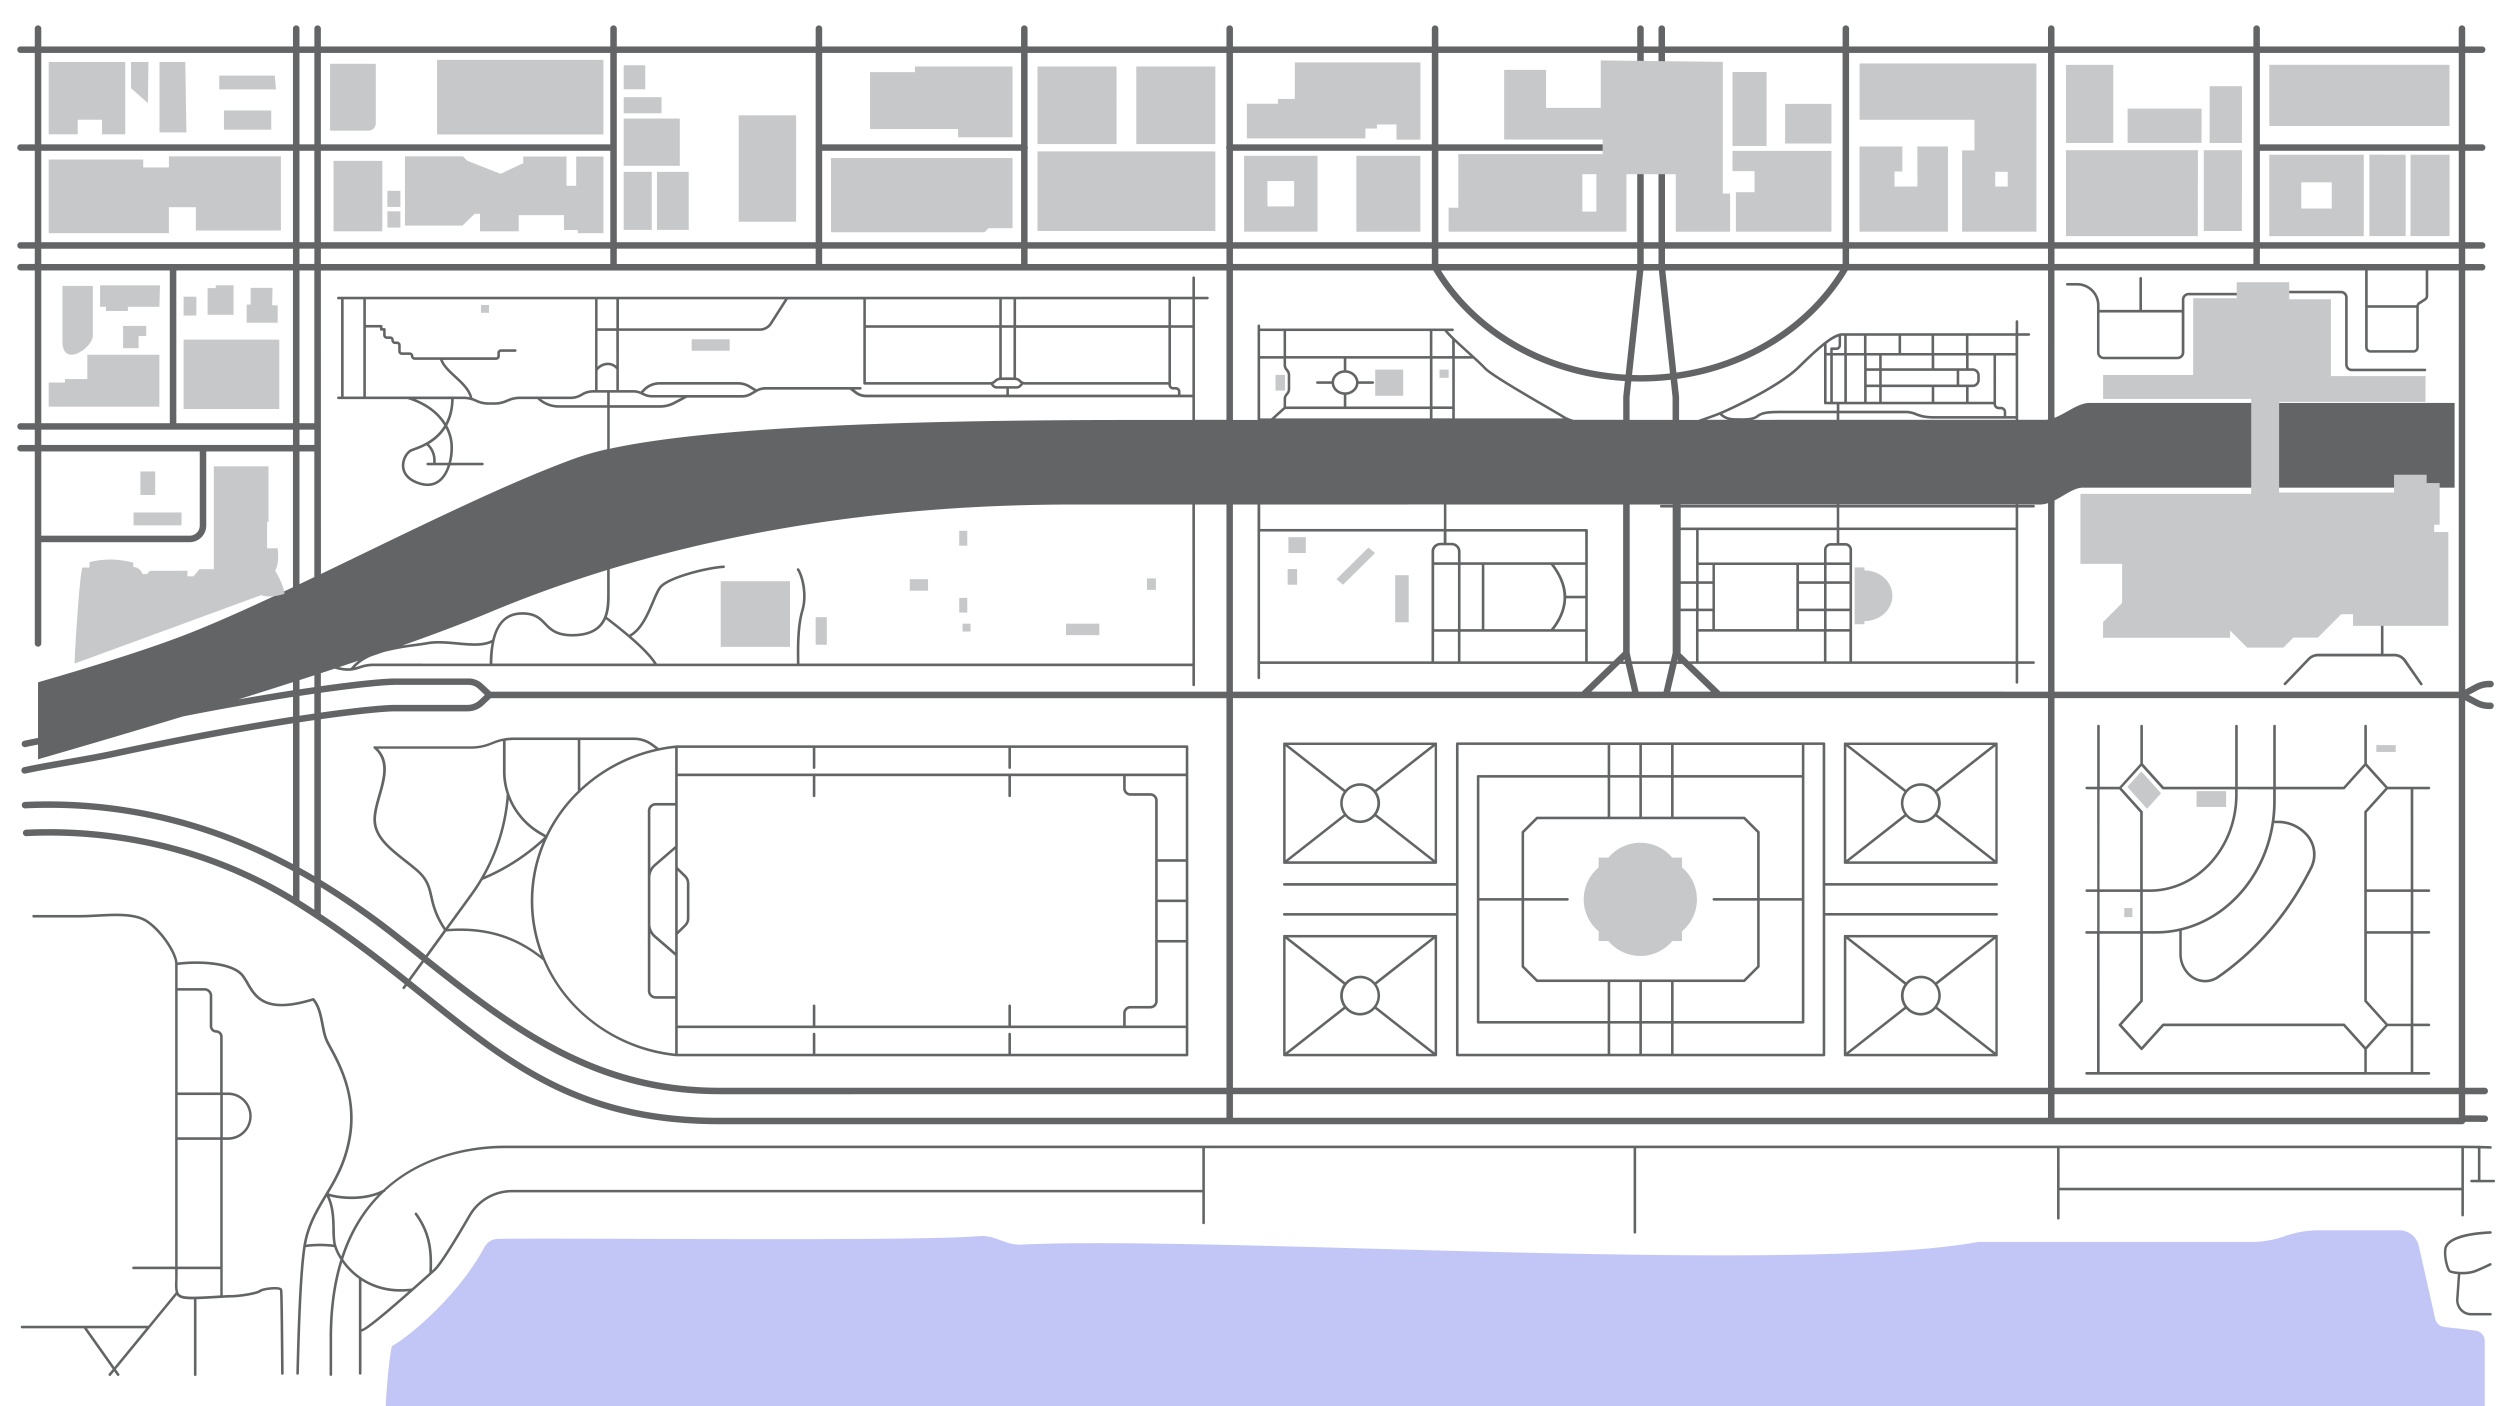 <svg id="Background_Details" data-name="Background Details" xmlns="http://www.w3.org/2000/svg" viewBox="0 0 1920 1080"><defs><style>.cls-1{fill:#c2c6f7;}.cls-2{fill:#636466;}.cls-3{fill:#c7c8ca;}</style></defs><g id="Water"><path class="cls-1" d="M296.23,1080c.68-18,3.68-44.72,4.88-46.21,14.44-8.27,51.25-39.3,71-76.1a11.82,11.82,0,0,1,10.19-6.22c49.63-1,318.06,2.18,369.31-2.12a29.42,29.42,0,0,1,12.24,1.55l9.29,3.27a29.42,29.42,0,0,0,11.12,1.66c151.11-7,595,23.31,735-2h209.79a76,76,0,0,0,25.65-4.46h0a76,76,0,0,1,25.66-4.46h62.39a15.24,15.24,0,0,1,14.86,11.88l12.63,56.06a8.11,8.11,0,0,0,7,6.28l23.84,2.73a8.12,8.12,0,0,1,7.2,8.06c0,3.38,0,31.08,0,50.1Z"/></g><g id="Pavement"><path class="cls-2" d="M1119.17,570.14a1,1,0,0,0-1,1V678.22H986.33a1,1,0,0,0,0,2h131.84v21H986.33a1,1,0,1,0,0,2h131.84V810.27a1,1,0,0,0,1,1H1400.8a1,1,0,0,0,1-1V703.19h131.62a1,1,0,0,0,0-2H1401.8v-21h131.62a1,1,0,0,0,0-2H1401.8V571.14a1,1,0,0,0-1-1ZM1259,597.27v29.91h-22.34V597.27Zm-22.34-2V572.14H1259v23.13Zm147.15,94.43h-32.34V639.11a1,1,0,0,0-.3-.71l-10.93-10.93a1,1,0,0,0-.71-.29h-54.18V597.27h98.46Zm-67.56,2h33.22v50.18l-10.35,10.35H1180.87l-10.35-10.35V691.7h33.28a1,1,0,0,0,0-2h-33.28V639.53l10.35-10.35H1339.1l10.35,10.35V689.7h-33.22a1,1,0,0,0,0,2Zm-32.9-64.52H1261V597.27h22.35Zm-48.69,0h-54.18a1,1,0,0,0-.71.29l-10.94,10.93a1.05,1.05,0,0,0-.29.71V689.7h-32.34V597.27h98.46Zm-98.46,64.52h32.34v50.6a1,1,0,0,0,.29.7l10.94,10.94a1,1,0,0,0,.71.29h54.18v29.9h-98.46Zm100.46,62.53H1259v29.9h-22.34Zm22.34,31.9v23.14h-22.34V786.13Zm2,0h22.35v23.14H1261Zm0-2v-29.9h22.35v29.9Zm24.35-29.9h54.18a1,1,0,0,0,.71-.29L1351.15,743a1,1,0,0,0,.3-.7V691.7h32.34v92.43h-98.46Zm98.46-159h-98.46V572.14h98.46Zm-100.46,0H1261V572.14h22.35Zm-163.16-23.13h114.47v23.13h-99.46a1,1,0,0,0-1,1V785.13a1,1,0,0,0,1,1h99.46v23.14H1120.17ZM1399.8,809.27H1285.33V786.13h99.46a1,1,0,0,0,1-1v-213h14ZM1416,662.83l.09.18s0,.08.06.11l0,0a1.16,1.16,0,0,0,.24.2s.06,0,.1.06a.91.91,0,0,0,.41.09h116.47a1,1,0,0,0,.41-.09l.09-.06a1.22,1.22,0,0,0,.25-.2l0,0a1.17,1.17,0,0,0,0-.11,1.62,1.62,0,0,0,.1-.18,1.77,1.77,0,0,0,0-.2s0-.08,0-.13V571.14s0-.08,0-.13a1.42,1.42,0,0,0,0-.2,1.62,1.62,0,0,0-.1-.18,1.17,1.17,0,0,0,0-.11l0,0a.7.7,0,0,0-.16-.13.83.83,0,0,0-.15-.11l-.17,0a.71.71,0,0,0-.2,0H1416.89a.78.78,0,0,0-.21,0l-.17,0-.15.11-.16.13,0,0s0,.07-.06.11l-.09.18a1.42,1.42,0,0,0,0,.2s0,.08,0,.13V662.5s0,.08,0,.13A1.77,1.77,0,0,0,1416,662.83Zm116.41-2.38-44.59-35a15.21,15.21,0,0,0,0-17.3l44.59-35Zm-57.24-56.92a13.29,13.29,0,1,1-13.35,13.29A13.33,13.33,0,0,1,1475.18,603.53Zm0,28.58a15.32,15.32,0,0,0,11.4-5.08l44,34.47H1419.84l44-34.47A15.32,15.32,0,0,0,1475.18,632.11Zm11.4-25.5a15.32,15.32,0,0,0-22.79,0l-44-34.47h110.69Zm-24,1.56a15.16,15.16,0,0,0,0,17.3l-44.59,35V573.19Zm71.82,110.41a1.62,1.62,0,0,0-.1-.18,1.17,1.17,0,0,0,0-.11l0,0a1.14,1.14,0,0,0-.16-.14s-.09-.07-.15-.1l-.17,0a.71.71,0,0,0-.2,0H1416.89a.78.78,0,0,0-.21,0l-.17,0-.15.11-.16.13,0,0s0,.07-.06.11l-.09.18a1.42,1.42,0,0,0,0,.2s0,.08,0,.13v91.36c0,.05,0,.08,0,.13a1.29,1.29,0,0,0,0,.19l.09.19s0,.08.06.11l0,0a1.16,1.16,0,0,0,.24.2l.1.06a.91.91,0,0,0,.41.09h116.47a1,1,0,0,0,.41-.09l.09-.06a1.22,1.22,0,0,0,.25-.2l0,0s0-.08,0-.11a1.14,1.14,0,0,0,.1-.19,1.29,1.29,0,0,0,0-.19s0-.08,0-.13V718.91s0-.09,0-.13A1.42,1.42,0,0,0,1534.36,718.58ZM1418,721l44.59,35a15.16,15.16,0,0,0,0,17.3l-44.59,35Zm57.23,56.92a13.29,13.29,0,1,1,13.35-13.29A13.33,13.33,0,0,1,1475.18,777.88Zm0-28.58a15.32,15.32,0,0,0-11.39,5.08l-44-34.47h110.69l-44,34.47A15.32,15.32,0,0,0,1475.18,749.3Zm-11.39,25.5a15.32,15.32,0,0,0,22.79,0l44,34.47H1419.84Zm24-1.56a15.21,15.21,0,0,0,0-17.3l44.59-35v87.26ZM985.4,662.83a.76.76,0,0,0,.09.18.39.39,0,0,0,.06.11l0,0a1.16,1.16,0,0,0,.24.2l.09.06a1,1,0,0,0,.41.09h116.48a1,1,0,0,0,.41-.09l.09-.06a1.16,1.16,0,0,0,.24-.2l0,0a.39.39,0,0,0,.06-.11,1.51,1.51,0,0,0,.09-.18,1.77,1.77,0,0,0,0-.2.61.61,0,0,0,0-.13V571.14a.61.61,0,0,0,0-.13,1.42,1.42,0,0,0,0-.2,1.51,1.51,0,0,0-.09-.18.39.39,0,0,0-.06-.11l0,0-.16-.13-.15-.11-.17,0a.78.78,0,0,0-.21,0H986.28a.71.71,0,0,0-.21,0l-.17,0a.83.83,0,0,0-.15.11l-.16.13,0,0a.39.39,0,0,0-.06.11.76.76,0,0,0-.09.18.71.71,0,0,0,0,.2.61.61,0,0,0,0,.13V662.5a.61.61,0,0,0,0,.13A.79.79,0,0,0,985.4,662.83Zm116.41-2.38-44.59-35a15.21,15.21,0,0,0,0-17.3l44.59-35Zm-57.24-56.92a13.29,13.29,0,1,1-13.35,13.29A13.33,13.33,0,0,1,1044.57,603.53Zm0,28.58A15.32,15.32,0,0,0,1056,627l44,34.47H989.23L1033.17,627A15.34,15.34,0,0,0,1044.57,632.11Zm11.39-25.5a15.32,15.32,0,0,0-22.79,0l-43.94-34.47h110.68Zm-24,1.56a15.21,15.21,0,0,0,0,17.3l-44.59,35V573.19Zm71.82,110.41a1.51,1.51,0,0,0-.09-.18.39.39,0,0,0-.06-.11l0,0-.16-.13-.15-.11-.18,0a.65.65,0,0,0-.2,0H986.28a.71.71,0,0,0-.21,0l-.17,0a.83.83,0,0,0-.15.11l-.16.13,0,0a.39.39,0,0,0-.06.11.76.76,0,0,0-.09.18.71.71,0,0,0,0,.2.5.5,0,0,0,0,.13v91.36a.61.61,0,0,0,0,.13.65.65,0,0,0,0,.19.66.66,0,0,0,.09.19.6.6,0,0,0,.06.11l0,0a1.16,1.16,0,0,0,.24.2l.09.06a1,1,0,0,0,.41.09h116.48a1,1,0,0,0,.41-.09l.09-.06a1.16,1.16,0,0,0,.24-.2l0,0a.6.6,0,0,0,.06-.11,1.11,1.11,0,0,0,.09-.19,1.29,1.29,0,0,0,0-.19.61.61,0,0,0,0-.13V718.91a.5.5,0,0,0,0-.13A1.42,1.42,0,0,0,1103.74,718.58ZM987.33,721l44.59,35a15.21,15.21,0,0,0,0,17.3l-44.59,35Zm57.24,56.92a13.29,13.29,0,1,1,13.35-13.29A13.33,13.33,0,0,1,1044.57,777.88Zm0-28.58a15.34,15.34,0,0,0-11.4,5.08l-43.94-34.47h110.68l-44,34.47A15.32,15.32,0,0,0,1044.57,749.3Zm-11.4,25.5a15.32,15.32,0,0,0,22.79,0l44,34.47H989.23Zm24-1.56a15.21,15.21,0,0,0,0-17.3l44.59-35v87.26Zm545.32-58.18a1,1,0,0,0,0,2h8V823.32h-8a1,1,0,0,0,0,2h262.94a1,1,0,0,0,0-2h-12V788.14h12a1,1,0,0,0,0-2h-12V717.06h12a1,1,0,0,0,0-2h-12V685h12a1,1,0,0,0,0-2h-12V606.2h12a1,1,0,0,0,0-2h-31.66l-16-17.78v-28.8a1,1,0,0,0-2,0v28.8l-16,17.78h-51.94V557.62a1,1,0,1,0-2,0V604.2H1718.6V557.62a1,1,0,1,0-2,0V604.2h-54.83l-16-17.78v-28.8a1,1,0,0,0-2,0v28.8l-16,17.78h-15.14V557.62a1,1,0,1,0-2,0V604.2h-8a1,1,0,0,0,0,2h8V683h-8a1,1,0,0,0,0,2h8v30.09Zm10,2h31.18v51.3l-16.34,18.11a1,1,0,0,0,0,1.34L1644,806.2a1,1,0,0,0,1.48,0l16.29-18.06h138l16,17.77v17.41H1612.56Zm238.93,106.26h-33.71V805.91l16-17.77h17.67Zm0-37.18h-17.67l-16-17.78v-51.3h33.71Zm0-71.08h-33.71V685h33.71Zm0-32.09h-33.71V624l16-17.78h17.67Zm-51.3-76.77a1,1,0,0,0,.74-.33l15.85-17.57L1832,605.2l-16,17.73a1,1,0,0,0-.26.67V768.74a1,1,0,0,0,.26.67l16,17.73L1816.78,804l-15.85-17.57a1,1,0,0,0-.74-.33H1661.33a1,1,0,0,0-.74.33L1644.74,804l-15.25-16.9,16-17.73a1,1,0,0,0,.26-.67V717.06h10.14a83.8,83.8,0,0,0,17.79-1.92v17.4a22.87,22.87,0,0,0,7.13,16.83,18.78,18.78,0,0,0,12.77,5.14,18.55,18.55,0,0,0,10.59-3.38c28.41-19.68,52.3-47.07,69.1-79.19l2.47-4.73a23.72,23.72,0,0,0-3.13-26.46,30.66,30.66,0,0,0-22.9-10.5h-2.89a112.36,112.36,0,0,0,1-15v-9Zm-53.67,26h3.18a28.69,28.69,0,0,1,21.42,9.84,21.7,21.7,0,0,1,2.84,24.19l-2.47,4.74c-16.65,31.83-40.33,59-68.47,78.47a16.44,16.44,0,0,1-20.87-1.59,20.89,20.89,0,0,1-6.48-15.36V714.67C1712,705.82,1740.29,673.14,1746.52,632.25Zm-.71-26v9c0,55-40.34,99.81-89.93,99.81h-10.14V685h5.31c37.24,0,67.55-33.54,67.55-74.77v-4Zm-101.07-17.9,15.85,17.57a1,1,0,0,0,.74.33h55.27v4c0,40.13-29.41,72.77-65.55,72.77h-5.31V623.6a1,1,0,0,0-.26-.67l-16-17.73Zm-32.18,17.9h15.14l16,17.78v59h-31.18Zm0,78.77h31.18v30.09h-31.18Zm250.82-400.86a1,1,0,0,1-1,1h-56.09a5.18,5.18,0,0,1-5.18-5.18v-51.5a3.19,3.19,0,0,0-3.18-3.18h-39.81a1,1,0,0,1,0-2h39.81a5.18,5.18,0,0,1,5.18,5.18v51.5a3.18,3.18,0,0,0,3.18,3.18h56.09A1,1,0,0,1,1863.38,284.11Zm-145.62-59.26H1680.9a5.29,5.29,0,0,0-5.28,5.28V238h-30.57V213.74a1,1,0,0,0-2,0V238h-30.57v-3.49a17.2,17.2,0,0,0-17.18-17.18h-7.62a1,1,0,0,0,0,2h7.62a15.2,15.2,0,0,1,15.18,15.18v36.12a5.29,5.29,0,0,0,5.28,5.28h56.58a5.29,5.29,0,0,0,5.28-5.28V230.13a3.29,3.29,0,0,1,3.28-3.28h36.86a1,1,0,0,0,0-2Zm-45.42,49.07h-56.58a3.28,3.28,0,0,1-3.28-3.28V240h63.14v30.63A3.28,3.28,0,0,1,1672.34,273.92Zm188.08,250.84a1,1,0,0,1-.25,1.4,1,1,0,0,1-1.39-.25l-12.63-18a8.92,8.92,0,0,0-7.31-3.81h-58.52a9,9,0,0,0-6.45,2.75L1755.5,526a1,1,0,0,1-1.44-1.38l18.36-19.21a11,11,0,0,1,7.9-3.37h48.21V480.65a1,1,0,1,1,2,0v21.42h8.31a10.93,10.93,0,0,1,9,4.66Zm54.8,381.29H1905V882c2.61.06,5.17.13,7.64.23a1,1,0,0,0,.08-2c-2.65-.1-5.41-.18-8.23-.24a.89.89,0,0,0-.49-.15.87.87,0,0,0-.45.13q-6-.13-12.26-.13H387c-13.39,0-47.82,2.19-78.23,22.47a114.71,114.71,0,0,0-14.31,11.27c-15.08,8-35.79,5.2-42,2.9,7-11.82,14-24.4,17.19-43.14,5.37-31.83-8.28-56.93-14.84-69-1.16-2.13-2.17-4-2.79-5.35-1.64-3.6-2.47-7.92-3.34-12.5-1.36-7-2.76-14.33-7.31-19.65a1,1,0,0,0-1.05-.3c-36,11.1-43.07-1.12-49.35-11.91a57.52,57.52,0,0,0-3.65-5.76c-8.61-11.51-37.76-11.49-50.93-9.67-.92-8.29-11.23-24.42-22.77-32.31-9.19-6.3-24.46-5.49-39.23-4.7-4.73.25-9.2.48-13.4.48H25.82a1,1,0,0,0,0,2H61c4.25,0,8.75-.23,13.51-.49,14.43-.76,29.36-1.55,38,4.36,11.31,7.74,22,24.48,22,31.81V972.77h-32a1,1,0,0,0,0,2h32v4.9c0,1.58,0,3-.07,4.37-.08,3.41-.14,6.27.53,8.49l-21,25.63H16.94a1,1,0,1,0,0,2H64.36l22.19,31.35-3,3.61a1,1,0,0,0,.14,1.4,1,1,0,0,0,.63.23,1,1,0,0,0,.78-.37l2.61-3.18,2.21,3.13a1,1,0,0,0,.82.42,1,1,0,0,0,.58-.18,1,1,0,0,0,.24-1.4l-2.54-3.58,46.76-57c1,1.45,2.72,2.45,5.49,2.9a49.14,49.14,0,0,0,7.64.4v57.91a1,1,0,0,0,2,0V997.81c5-.1,10.74-.46,15.8-.78l3.07-.19a.83.83,0,0,0,.32.07,1.05,1.05,0,0,0,.43-.11c2.7-.16,5-.28,6.48-.28,6.54,0,20.52-2.09,23.31-4.24,2.17-1.67,13.53-2.65,14.62-1.35.38,2,.72,41.48.89,60.45l0,3.46a1,1,0,0,0,1,1h0a1,1,0,0,0,1-1l0-3.46c-.32-36.5-.59-59.41-1-60.89a2.37,2.37,0,0,0-1.72-1.59c-3.43-1.2-13.63,0-16.06,1.81-2,1.58-15,3.83-22.09,3.83-1.42,0-3.48.1-5.91.24V875.42h4.65a18.21,18.21,0,0,0,0-36.4h-4.65V796.3a5.1,5.1,0,0,0-5-5.14,3.1,3.1,0,0,1-3-3.15v-23.1a6,6,0,0,0-5.94-6.08h-20.7V741.22c13.9-2,41.56-1.42,49.26,8.85a57.73,57.73,0,0,1,3.52,5.58c6.29,10.8,14.1,24.23,51,13,3.88,4.89,5.18,11.67,6.44,18.23.9,4.7,1.75,9.13,3.49,12.94.65,1.44,1.62,3.23,2.85,5.49,6.95,12.77,19.89,36.54,14.63,67.7-3.32,19.68-11,32.52-18.42,44.94-6.55,11-12.74,21.32-15.68,35.62-.2.95-.38,2-.56,3.13a.8.8,0,0,0,0,.15c-3.49,21.6-4.76,73-5.33,95.65l-.05,2.3a1,1,0,0,0,1,1h0a1,1,0,0,0,1-1l.05-2.3c.56-22.35,1.81-72.85,5.19-94.67a85.81,85.81,0,0,1,21.85,0,41.65,41.65,0,0,0,4.74,9.49q-8.28,26.4-8.3,60.17v28.21a1,1,0,0,0,2,0v-28.21c0-22.7,2.85-41.86,7.73-58.07a55.08,55.08,0,0,0,12.8,12.7v72.66a1,1,0,0,0,2,0v-32.11l.08,0h.14c4.65-.69,29.07-22.09,52.34-42.94l4.17-3.72c4.86-4.31,17.43-25.16,27.13-41.89a36.56,36.56,0,0,1,31.42-18.36H923.36v23.45a1,1,0,0,0,2,0V881.84h329.22v64.58a1,1,0,1,0,2,0V881.84h323.21v53.82a1,1,0,0,0,2,0v-21.5H1890.3v19.1a1,1,0,0,0,2,0V881.84c3.66,0,7.24,0,10.71.11v24.1h-4.85a1,1,0,0,0,0,2h17.06a1,1,0,0,0,0-2ZM66.82,1020.16h45.42L87.87,1049.9ZM136.42,841h32.72v32.4H136.42Zm30.21,154c-5.38.33-11.54.71-16.67.79h0a52.65,52.65,0,0,1-8.3-.36c-2.72-.45-4.09-1.35-4.75-3.19h0c-.63-1.74-.63-4.32-.54-8.18,0-1.36.07-2.83.07-4.42v-4.9h32.72v20.11Zm2.51-22.27H136.42V875.42h32.72ZM175.79,841a16.21,16.21,0,0,1,0,32.4h-4.65V841Zm-18.67-80.19a4,4,0,0,1,3.94,4.08V788a5.1,5.1,0,0,0,5,5.15,3.1,3.1,0,0,1,3,3.14V839H136.42V760.83Zm78,195c.11-.64.23-1.26.35-1.83,2.87-14,9-24.18,15.42-35,3.92,8,4.12,17,4.29,25.07a66.51,66.51,0,0,0,.89,11.7A87.83,87.83,0,0,0,235.15,955.81Zm23.24.9c-1-3.32-1.07-7.66-1.18-12.68-.17-8-.37-17-4.17-25.24,7,2.08,23.24,4,37.23-1.16q-18.75,19.25-28.09,47.27A36.22,36.22,0,0,1,258.39,956.71Zm19.24,64V983.51A55.22,55.22,0,0,0,308,992c1.84,0,3.75-.09,5.71-.25C299.2,1004.56,281.06,1020.08,277.63,1020.73ZM923.36,913.82H392.91a38.56,38.56,0,0,0-33.15,19.36c-13.6,23.47-23.09,38.17-26.73,41.39l-1.27,1.14c.79-19.28-2.32-31-11.51-44.05a1,1,0,0,0-1.39-.24,1,1,0,0,0-.24,1.4c9.21,13,12.11,24.79,11.05,44.75l-.81.73c-2.95,2.65-7.45,6.68-12.59,11.22-28.24,3.37-44.82-10.82-52.7-22.45,7.22-22.6,18.46-39.26,31.41-51.52l.56-.28a1,1,0,0,0,.49-.71c31.67-29.2,73-32.72,91-32.72H923.36Zm658.43-1.66V881.84H1890.3v30.32Zm331.9,97.14a1,1,0,0,1-1,1h-14.83a11.51,11.51,0,0,1-10.39-6.58,12.18,12.18,0,0,1-1.2-6.17l1.34-19a20.54,20.54,0,0,1-6.49-1.33c-2.44-1.39-5.14-12.6-3.92-18.68,1.5-7.43,14.09-12.06,35.45-13a1,1,0,0,1,1,1,1,1,0,0,1-1,1c-19.77.9-32.32,5.17-33.58,11.42-1.18,5.88,1.64,15.68,2.95,16.55s11.22,2.36,18.14-.07c2.28-.81,6.77-2.79,12-5.32a1,1,0,0,1,.87,1.8c-5.38,2.6-9.83,4.56-12.21,5.4a29.77,29.77,0,0,1-9.65,1.42c-.57,0-1.12,0-1.66,0l-1.34,19a10.16,10.16,0,0,0,1,5.15,9.54,9.54,0,0,0,8.6,5.46h14.83A1,1,0,0,1,1913.69,1009.3ZM26.71,494.16a2.5,2.5,0,0,0,5,0V416.4H145.65a12.77,12.77,0,0,0,12.76-12.75V346.7H225V451c-27.82,13.16-54.11,25.12-77,34.29C118.76,497,75.53,510.62,29.21,524v42.74c-3.81.72-7.36,1.43-10.54,2.14a2.5,2.5,0,1,0,1.08,4.88c2.87-.64,6.05-1.28,9.46-1.93v11.3c36.66-10.59,74.41-21.71,111.41-32.94,32.53-6.38,60.83-11.29,84.41-15v15.17c-35.5,5.52-81.86,13.88-137.93,26-10.84,2.35-23.77,4.59-36.27,6.77-12.07,2.1-23.48,4.08-32.16,6a2.51,2.51,0,0,0,.54,5,2.48,2.48,0,0,0,.54-.06c8.57-1.9,19.92-3.87,31.94-6,12.55-2.18,25.53-4.43,36.47-6.8,55.21-11.93,101.38-20.24,136.87-25.77V663.61q-17.42-9.32-34.92-16.76a388.92,388.92,0,0,0-171-31,2.49,2.49,0,0,0-2.38,2.61,2.52,2.52,0,0,0,2.61,2.39c83.81-3.82,152,19.07,205.7,48.21v19.25A354.71,354.71,0,0,0,119.85,646,371.25,371.25,0,0,0,20,637.17a2.5,2.5,0,0,0,.24,5c51.39-2.46,128.84,4.68,206,52.71,32.64,20.31,59.37,40.89,84.6,61l-1.59,2.2a1,1,0,0,0,.81,1.58,1,1,0,0,0,.81-.41l1.53-2.12,11.73,9.4c32.53,26.12,63.26,50.8,98.57,68.37,39.1,19.46,80.31,28.52,129.67,28.52H1890.82a2.5,2.5,0,0,0,2.41-1.84c5.28,0,10.26,0,15.09.11h0a2.5,2.5,0,0,0,0-5c-4.83-.06-9.79-.1-15.07-.11V840.38c5.08,0,10.09,0,15,0h0a2.5,2.5,0,0,0,0-5c-4.91,0-9.93,0-15,0V537.85l7.49,4a23.4,23.4,0,0,0,10.83,2.72h1.14a2.5,2.5,0,0,0,0-5h-1.13a18.28,18.28,0,0,1-8.5-2.13l-7-3.74,7-3.71a18.07,18.07,0,0,1,8.5-2.13h1.15a2.53,2.53,0,0,0,2.51-2.49,2.51,2.51,0,0,0-2.49-2.51h-1.08a23.65,23.65,0,0,0-10.94,2.71l-7.45,4V207.74h13a2.5,2.5,0,0,0,0-5h-13V191h13a2.5,2.5,0,0,0,0-5h-13V115.84h13a2.5,2.5,0,0,0,0-5h-13V40.66h13a2.5,2.5,0,0,0,0-5h-13V22a2.5,2.5,0,1,0-5,0V35.66H1735.59V22a2.5,2.5,0,1,0-5,0V35.66H1577.85V22a2.5,2.5,0,1,0-5,0V35.66H1420.11V22a2.5,2.5,0,1,0-5,0V35.66H1278.73V22a2.5,2.5,0,1,0-5,0V35.66h-11.35V22a2.5,2.5,0,1,0-5,0V35.66H1104.64V22a2.5,2.5,0,1,0-5,0V35.66H946.9V22a2.5,2.5,0,1,0-5,0V35.66H789.17V22a2.5,2.5,0,1,0-5,0V35.66H631.43V22a2.5,2.5,0,1,0-5,0V35.66H473.69V22a2.5,2.5,0,0,0-5,0V35.66H246.43V22a2.5,2.5,0,0,0-5,0V35.66H230V22a2.5,2.5,0,0,0-5,0V35.66H31.71V22a2.5,2.5,0,0,0-5,0V35.66H15.78a2.5,2.5,0,0,0,0,5H26.71v70.18H15.78a2.5,2.5,0,0,0,0,5H26.71V186H15.78a2.5,2.5,0,0,0,0,5H26.71v11.71H15.78a2.5,2.5,0,0,0,0,5H26.71V325H15.78a2.5,2.5,0,1,0,0,5H26.71V341.7H15.78a2.5,2.5,0,1,0,0,5H26.71Zm126.7-90.51a7.77,7.77,0,0,1-7.76,7.75H31.71V346.7h121.7ZM230,346.7h11.4v96.49q-5.73,2.74-11.4,5.43Zm-5-139V325H135.42V207.74Zm5,0h11.4V325H230ZM468.69,186H246.43V115.84H468.69Zm162.74-70.19H784.17V186H631.43ZM784.17,191v11.71H631.43V191ZM946.9,115.84h152.74V186H946.9ZM1257.38,186H1104.64V115.84h152.74Zm320.47,16.71V191h152.74v11.71Zm-5,0H1420.11V191h152.74Zm315.47,333.44V835.37H1577.85V536.18ZM1577.85,840.37h310.47v18.07H1577.85Zm-5,18.07H946.9V840.37h625.95Zm0-23.07H946.9V536.18h625.95Zm-1086.1-267a23,23,0,0,1,13.58,4.44l3.06,2.28a126.51,126.51,0,0,0-57.69,30.49V568.38Zm138.46,22.17a1,1,0,0,0,1-1V574.43H774.43v15.12a1,1,0,0,0,2,0V574.43H910.65V594.1H520.51V574.43h103.7v15.12A1,1,0,0,0,625.21,590.55Zm150.22,202.6a1,1,0,0,0-1,1v15.12H626.21V794.15a1,1,0,0,0-2,0v15.12H520.51V789.6H910.65v19.67H776.43V794.15A1,1,0,0,0,775.43,793.15ZM499.5,716.7a14.09,14.09,0,0,0,2.81,3.32l16.2,14v31H503.69a4.08,4.08,0,0,1-4.19-4ZM625.21,612.22a1,1,0,0,0,1-1V596.1H774.43v15.12a1,1,0,0,0,2,0V596.1h86.13v9.52a5.65,5.65,0,0,0,5.76,5.53h15.06a3.65,3.65,0,0,1,3.75,3.54V769a3.65,3.65,0,0,1-3.75,3.54H868.32a5.65,5.65,0,0,0-5.76,5.53v9.52H776.43V772.48a1,1,0,0,0-2,0V787.6H626.21V772.48a1,1,0,0,0-2,0V787.6H520.51V717.72l6.25-6.13a8.92,8.92,0,0,0,2.73-6.42V678.53a8.94,8.94,0,0,0-2.73-6.42L520.51,666V596.1h103.7v15.12A1,1,0,0,0,625.21,612.22ZM910.65,596.1v63.76H889.13V614.69a5.66,5.66,0,0,0-5.75-5.54H868.32a3.65,3.65,0,0,1-3.76-3.53V596.1Zm-21.52,96.75h21.52v29H889.13Zm0-2v-29h21.52v29Zm0,78.16V723.84h21.52V787.6H864.56v-9.52a3.65,3.65,0,0,1,3.76-3.53h15.06A5.65,5.65,0,0,0,889.13,769ZM520.51,668.78l4.85,4.76a6.92,6.92,0,0,1,2.13,5v26.64a6.92,6.92,0,0,1-2.13,5l-4.85,4.76Zm-2-19.09-16.2,14A14.09,14.09,0,0,0,499.5,667V622.65a4.08,4.08,0,0,1,4.19-3.94h14.82ZM499.5,674a11.72,11.72,0,0,1,4.12-8.85l14.89-12.85v79l-14.89-12.85a11.72,11.72,0,0,1-4.12-8.85Zm19-78.94v21.61H503.69a6.07,6.07,0,0,0-6.19,5.94v138.4a6.08,6.08,0,0,0,6.19,6h14.82v42.16c-45.67-5-83-33.52-99.62-72.14a1,1,0,0,0-.2-.5,114.43,114.43,0,0,1,1.7-93.16,1,1,0,0,0,.2-.42A117.83,117.83,0,0,1,445,608.86a1,1,0,0,0,.62-.6,124.79,124.79,0,0,1,72.88-33.72Zm-104,45.77,3.52,2.06A158.83,158.83,0,0,1,372.18,673a148.93,148.93,0,0,0,18.55-58.93A57.52,57.52,0,0,0,414.46,640.87Zm-43.95,35a161.25,161.25,0,0,0,46.24-29.14A115.7,115.7,0,0,0,415.54,734C395,718,372.13,711.44,344.16,713.38l18.5-25.47Q366.89,682.08,370.51,675.92Zm73.19-68.43c-1.27,1.24-2.52,2.5-3.74,3.8a119.51,119.51,0,0,0-20.75,30.05l-3.74-2.2a54.62,54.62,0,0,1-24.4-29.48,1.07,1.07,0,0,0-.12-.37,52.5,52.5,0,0,1-2.66-16.53V568.88a38.55,38.55,0,0,1,6.18-.5H443.7Zm-54.61,2.3a147.61,147.61,0,0,1-28,76.94l-18.92,26c-6.74-10.18-8.45-17.61-9.95-24.19-1.68-7.37-3.13-13.75-11.52-20.93-3-2.55-6-5-9-7.33-12.83-10.14-23.9-18.9-22.87-32.65.39-5.19,1.95-10.68,3.61-16.5,3.66-12.84,7.43-26.1-2.15-36H361.8a41.17,41.17,0,0,0,15-2.82l3.34-1.31a39.77,39.77,0,0,1,6.12-1.81v23.51A53.47,53.47,0,0,0,389.09,609.79Zm-46.47,105.7c29.49-2.38,53.17,4.69,74.47,22.25A119.32,119.32,0,0,0,440,772.41a126.78,126.78,0,0,0,79.45,38.86H911.65a1,1,0,0,0,1-1V573.43a1,1,0,0,0-1-1H519.41a129.87,129.87,0,0,0-13.43,2.1l-4.46-3.31a24.94,24.94,0,0,0-14.77-4.84H394.47a41.21,41.21,0,0,0-15,2.82l-3.34,1.3a39.17,39.17,0,0,1-14.3,2.69H287.66l-.22,0-.16,0a1.53,1.53,0,0,0-.16.11,1.67,1.67,0,0,0-.16.12l0,0s0,.08-.07.12l-.1.18a1.55,1.55,0,0,0,0,.21c0,.05,0,.09,0,.14s0,0,0,0,0,.14,0,.2,0,.12.05.17.07.1.1.15a1.09,1.09,0,0,0,.13.17l0,0c10.93,9.22,7.1,22.67,3.4,35.69-1.62,5.65-3.28,11.5-3.68,16.89-1.11,14.81,10.9,24.31,23.62,34.37,3,2.34,6,4.75,9,7.28,7.89,6.75,9.21,12.54,10.87,19.86,1.49,6.53,3.36,14.65,10.65,25.47l-14,19.25-8.19-6.51L308.27,719a588.65,588.65,0,0,0-61.84-43.2V552.34c30.17-4.26,49.78-6,57.28-6H359a18,18,0,0,0,12.37-4.88l5.62-5.26H941.9V835.37H552.34c-93.27,0-155-45.71-223.88-100.37ZM246.43,517l10.63-3.49a35.53,35.53,0,0,0,10.16,1.72,24.21,24.21,0,0,0,2.63-.15h0l.1,0a35.35,35.35,0,0,0,6.54-1.6,29.87,29.87,0,0,1,9.88-1.82H915.74V526a1,1,0,0,0,2,0V387.48H941.9v143.7H377l-6.25-5.84a15.88,15.88,0,0,0-10.88-4.3H303.71c-7.87,0-27.32,1.7-57.28,5.92Zm-5,10.71c-3.65.53-7.46,1.09-11.4,1.69v-7.08l11.4-3.69Zm5-319.93H941.9V322.43H917.74V229.91h9.56a1,1,0,0,0,0-2h-9.56V213.29a1,1,0,1,0-2,0v14.62H259.86a1,1,0,0,0,0,2h2.05v74.64h-2.05a1,1,0,0,0,0,2h53.19c14.3,4.36,23.21,12.08,28.07,20.23-6.76,11.29-18.19,15.42-23.56,17.36l-1.6.59c-3.75,1.45-7.62,7.14-7.39,13.29.15,3.84,2.1,10.8,13.55,14.28a21.74,21.74,0,0,0,6.3,1,15.15,15.15,0,0,0,9.8-3.45c3.54-2.85,6.07-7.41,7.66-12.47h24.59a1,1,0,0,0,0-2h-24a45.64,45.64,0,0,0,1.33-14.71,34.7,34.7,0,0,0-4.32-13.85c2.89-5.23,4.82-11.86,5-20.28h7.48a21.41,21.41,0,0,1,9.22,2.09,23.56,23.56,0,0,0,10.09,2.28h4.54a23.5,23.5,0,0,0,8.81-1.71l2.67-1.09a21.3,21.3,0,0,1,8.05-1.57h13.29a24,24,0,0,0,16.51,6.62h37.18V345a205.18,205.18,0,0,0-24.06,6.81c-55.23,20-128.5,56.7-195.78,89Zm1027.56,0,8.56,79a200,200,0,0,1-22.67,1.31q-3.24,0-6.46-.11l8.7-80.17Zm5,0h134.14c-26.45,42.37-72.8,70.89-125.65,78.33Zm5.53,97.35v17.34h-33V305.09l1.32-12.2c2.33.08,4.66.13,7,.13a204.88,204.88,0,0,0,23.21-1.34Zm130.21-47.21h1.59v13.19h-8.78v-2.25h2.55a3.72,3.72,0,0,0,3.84-3.58v-7.3A5.59,5.59,0,0,1,1414.76,257.88Zm16.77,0v13.19h-13.18V257.88Zm26.56,0v13.19h-24.56V257.88Zm25.36,0v13.19h-23.36V257.88Zm26.36,0v13.19h-24.36V257.88Zm38.14,0v13.19h-36.14V257.88Zm-145.17,250V485.12h17.57v22.79Zm-98.25,0V485.12h96.25v22.79Zm-7.38,0-6.4-6.19V469.38h11.78v38.53Zm-38.68,23.27-4.93-21.27h29l-4.92,21.27Zm-311.57,0V387.48h18.89V520.61a1,1,0,1,0,2,0v-10.7h269.1l-22,21.27Zm151.22-276.92v19.18H987.73V254.26Zm11.2,0a57.86,57.86,0,0,0,5.94,6.36v12.82h-15.14V254.26Zm301.24,133.22v.29H1290.75v-.29Zm-64.63-65.05a11.33,11.33,0,0,0,4.21-1.86c3.22-2.49,7-3.17,17.43-3.17h43v5Zm-28.82,160.69v-49.2h62.5v49.2Zm-12.58,0V469.38h10.58v13.74Zm-15.78,24.79h-.59l.33-1.42.26.25Zm-167.07,0V485.18h95.72v22.73Zm-20.23,0V485.18h18.23v22.73Zm-133.66,0V408.23h141v8.61h-2.26c-3.92,0-7.12,2.94-7.12,6.55v84.52ZM1140,483.18V433.8h51c13,16.73,13,33.34,0,49.38Zm-18.31,0V433.8H1138v49.38Zm-7.12-64.34a4.86,4.86,0,0,1,5.12,4.55v8.41h-18.23v-8.41a4.87,4.87,0,0,1,5.12-4.55Zm-13.11,15h18.23v49.38h-18.23Zm116,23.69h-14.57q-.45-11.76-9.3-23.69h23.87Zm-14.56,2h14.56v23.69h-23.82Q1202.59,471.5,1202.84,459.49Zm14.56-27.69h-95.72v-8.41a6.86,6.86,0,0,0-7.12-6.55h-3.73v-8.61H1217.4Zm2-24.57a1,1,0,0,0-1-1H1110.83V387.48h135.73V500.56l-7.6,7.35H1219.4ZM967.79,275.44h17.94v4.85a6.34,6.34,0,0,0,1.38,3.93l.85,1.09a4.36,4.36,0,0,1,1,2.71v10.82a4.4,4.4,0,0,1-1.31,3.11,6.45,6.45,0,0,0-1.88,4.51v6.24l-9.51,8.61h-8.43Zm130.33,0v36.71H1034v-8.91c4.9-.43,8.82-4,9.33-8.45h10.94a1,1,0,0,0,0-2h-10.94c-.51-4.48-4.43-8-9.33-8.46v-8.89Zm-111,38.71h111v7.16H979.2ZM1033,286.28c4.63,0,8.39,3.37,8.39,7.51s-3.76,7.5-8.39,7.5-8.38-3.37-8.38-7.5S1028.33,286.28,1033,286.28Zm67.17,35v-7.16h15.14v7.16Zm15.14-9.16h-15.14V275.44h15.14ZM1032,284.33c-4.89.43-8.81,4-9.32,8.46h-10.94a1,1,0,0,0,0,2h10.94c.51,4.47,4.43,8,9.32,8.45v8.91H987.73v-5.69a4.42,4.42,0,0,1,1.31-3.11,6.45,6.45,0,0,0,1.88-4.51V288a6.34,6.34,0,0,0-1.38-3.94l-.86-1.09a4.38,4.38,0,0,1-.95-2.7v-4.85H1032Zm215.67,222.16.33,1.42h-1.8Zm3.94-5.16V387.48h33v.29h-8.77a1,1,0,0,0,0,2h8.77V501.33l-1.52,6.58h-30Zm63.55-54.94h-10.58V433.92h10.58Zm-12.58,0h-11.78V407.14h11.78Zm-11.78,2h11.78v19h-11.78Zm13.78,0h10.58v19h-10.58Zm96.25-14.47v12.47h-19.17V433.92Zm-19.17,14.47h19.17v19h-19.17Zm21.17,0h17.57v19h-17.57Zm17.57-2h-17.57V433.92h17.57Zm-38.74,23h19.17v13.74h-19.17Zm21.17,0h17.57v13.74h-17.57Zm17.57-37.46h-17.57v-9.86a3.21,3.21,0,0,1,3.39-3H1417a3.21,3.21,0,0,1,3.39,3Zm-14.18-14.84a5.21,5.21,0,0,0-5.39,5v9.86h-96.25V407.14h106v9.94Zm-115.42-11.94V389.77h119.81v15.37Zm-173.49-83.83V275.44h14.07c3.5,3.21,6.54,6.06,8.32,8,4.51,4.87,29.85,19.62,46.62,29.38,6.7,3.91,12,7,13.87,8.23l.45.27Zm0-47.87V262.53c2.91,2.74,6.24,5.77,9.52,8.76l2.36,2.15Zm-131.53,0H967.79V254.26h17.94Zm123.1,114v18.75h-141V387.48Zm135.25,122.43h4.33l4.92,21.27h-31.25Zm43.62,0H1292l22,21.27h-31.26Zm134.65-87.85a5.21,5.21,0,0,0-5.39-5h-4.4v-9.94H1548V507.91h-125.6ZM1548,405.14H1412.56V389.77H1548Zm-135.39-17.37v-.29H1548v.29Zm0-65.34v-5h50.72A18.48,18.48,0,0,1,1471,319c3.07,1.19,6.55,2.54,14.85,2.54H1548v.87Zm-9.78-13.9V273.07h2.79v35.46Zm4.79-35.46h8.78v35.46h-8.78Zm75.88,0v9.76h-38.34v-9.76Zm64.5,0v46.49h-7.19v-3.22a4.12,4.12,0,0,0-4.26-3.95h-1.33a2.13,2.13,0,0,1-2.26-2V273.07Zm-17,35.46h-19.1V297.32h2.89a5.5,5.5,0,0,0,5.7-5.25v-4a5.5,5.5,0,0,0-5.7-5.26h-2.89v-9.76h19.1Zm-45.46,0V297.32h24.36v11.21Zm-40.34,0V297.32h38.34v11.21Zm-11.58,0V297.32h9.58v11.21Zm69.09-23.7v10.49h-57.51V284.83Zm12.08,0a3.5,3.5,0,0,1,3.7,3.26v4a3.5,3.5,0,0,1-3.7,3.25h-10.08V284.83Zm-71.59,10.49h-9.58V284.83h9.58Zm66.7-12.49h-24.36v-9.76h24.36Zm-66.7,0h-9.58v-9.76h9.58Zm-11.58,25.7h-13.18V273.07h13.18Zm99.39,2a4.13,4.13,0,0,0,4.25,3.86h1.33a2.12,2.12,0,0,1,2.26,1.95v3.22h-52.91c-7.93,0-11.22-1.28-14.13-2.41a20.43,20.43,0,0,0-8.44-1.75h-50.72v-4.87Zm-119-45.29a1.73,1.73,0,0,1-1.84,1.58h-3.55a1,1,0,0,0-1,1v3.25h-2.79V264a37,37,0,0,1,9.18-5.52Zm-11.18,44.29a1,1,0,0,0,1,1h8.78v4.87h-43c-9.88,0-14.65.5-18.65,3.59-3,2.34-9.32,2.24-13.91,2.16l-1.18,0c-3.9-.05-7.94-.37-11.13-3.35.58-.24,1.16-.49,1.71-.74,9.81-4.4,42.95-19.88,57.7-34.36,6.22-6.11,12.81-12.42,18.67-17.15Zm-80.09,9.08a13.35,13.35,0,0,0,6.57,3.82h-16.93C1313.88,321.19,1317.47,319.9,1320.69,318.61Zm-72.27-30.93c-59.46-3.42-112.71-33.29-141.83-79.94h150.5Zm-147.68-79.94c29.55,49.47,85,81.27,147.14,84.92l-1.3,12,0,.13v17.62h-38.29c-1-.34-1.93-.68-2.8-1l-.08,0a24.11,24.11,0,0,1-4.15-2c-1.92-1.27-7.24-4.37-14-8.28-15.65-9.12-41.84-24.36-46.15-29-2.58-2.79-7.64-7.39-13-12.26-6.24-5.68-13.18-12-16.25-15.55h3.66a1,1,0,0,0,0-2H967.79v-2.08a1,1,0,0,0-2,0v72.25H946.9V207.74Zm-185,301.86H614c-.19-11.6-.36-28.51,3.22-40.55,3.76-12.66-.2-27.48-3.48-32.22A1,1,0,1,0,612.1,438c3,4.33,6.73,18.63,3.2,30.52-3.66,12.31-3.49,29.39-3.3,41.11H504.51c-3.4-5.52-9.9-12.42-19.68-20.86,8.7-5.14,13.59-16.68,17.55-26,2-4.64,3.65-8.65,5.42-11,5.45-7.22,35.15-14.72,48-15.49a1,1,0,0,0,.94-1.06,1,1,0,0,0-1.06-.93c-13,.78-43.51,8.36-49.47,16.28-1.93,2.55-3.66,6.66-5.68,11.42-3.93,9.31-8.82,20.83-17.32,25.43q-7.38-6.27-17.12-13.66c2.18-5.91,2.18-12.38,2.18-17.1V437.16c94.93-28.89,212.82-49.68,356-49.68h91.44Zm-629.34,0a31.76,31.76,0,0,0-10.49,1.91c-1.13.36-2.24.71-3.42,1A38.1,38.1,0,0,1,285.36,504l9.28-3.18a185,185,0,0,1,24-4.38c3.64-.5,7.08-1,10-1.5,6.66-1.2,14.6-.47,22.27.24,10.09.93,19.65,1.8,26.57-1.39a86.42,86.42,0,0,0-1.41,15.85Zm-25.88,2.72q7.47-2.48,14.74-4.93a31.24,31.24,0,0,0-5.87,5.67A26.78,26.78,0,0,1,260.52,512.32ZM441,486.83c-13,.4-17.4-4.13-21.65-8.51-4-4.15-8.17-8.44-19-8.17-11.54.28-19,7.35-22.3,21.06-6.43,3.82-16.39,2.91-26.93,1.94-7.8-.72-15.88-1.46-22.81-.21-2.91.52-6.33,1-9.95,1.48-3,.4-6.12.83-9.38,1.34,25.45-9,48.14-17.54,66.91-25.4,27.42-11.47,57.51-22.51,90.36-32.58v18.81C466.27,470.84,464.32,486.11,441,486.83Zm-40.56-14.68c9.92-.23,13.58,3.55,17.48,7.56,4.34,4.48,9.26,9.55,23.14,9.12,14.23-.44,21-6.23,24.26-13.23,19.31,14.69,31.41,25.85,36.84,34h-124C378.31,484.77,385.6,472.51,400.42,472.15ZM413,304.55H399.29a23.22,23.22,0,0,0-8.8,1.72l-2.67,1.08a21.38,21.38,0,0,1-8.06,1.57h-4.54a21.54,21.54,0,0,1-9.22-2.08,23.76,23.76,0,0,0-3.16-1.23c-1.42-6.71-7.07-12-12.55-17-4.38-4.06-8.54-7.92-10.23-12.2H381a2.91,2.91,0,0,0,2.93-2.88V271.1a.9.9,0,0,1,.93-.88h10.86a1,1,0,0,0,0-2H384.86a2.9,2.9,0,0,0-2.93,2.88v2.39a.91.91,0,0,1-.93.88H318.45a.91.91,0,0,1-.93-.88,2.91,2.91,0,0,0-2.93-2.89H308.7a.91.91,0,0,1-.93-.89v-4.56a2.91,2.91,0,0,0-2.93-2.89h-1.42a.91.91,0,0,1-.93-.89v-.19a2.91,2.91,0,0,0-2.93-2.89h-2.43a.91.91,0,0,1-.93-.89v-4.46a1,1,0,0,0-1-1h-1.44v-1.39a1,1,0,0,0-1-1H281V229.91h176v69.68h-1.47a17.32,17.32,0,0,0-9.2,2.63,15.22,15.22,0,0,1-8.13,2.33ZM344.4,355.39h-9.75v-1.94A17.62,17.62,0,0,0,329.41,341a38.28,38.28,0,0,0,12.85-12.14,32.33,32.33,0,0,1,3.52,12A43.77,43.77,0,0,1,344.4,355.39ZM327.59,342a15.64,15.64,0,0,1,5.06,11.46v1.94h-4.14a1,1,0,0,0,0,2H343.8c-1.47,4.45-3.73,8.41-6.83,10.92-3.83,3.09-8.63,3.79-14.27,2.08-7.61-2.31-11.92-6.73-12.13-12.44-.19-5.22,3.06-10.18,6.11-11.35l1.56-.58A67.49,67.49,0,0,0,327.59,342Zm14.64-17.22c-4.51-7.07-12-13.74-23.16-18.22h27.36A41.07,41.07,0,0,1,342.23,324.77ZM281,304.55v-53h10.79v1.39a1,1,0,0,0,1,1h1.44v3.46a2.91,2.91,0,0,0,2.93,2.89h2.43a.91.91,0,0,1,.93.89v.19a2.91,2.91,0,0,0,2.93,2.89h1.42a.91.91,0,0,1,.93.89v4.56a2.91,2.91,0,0,0,2.93,2.89h5.89a.91.91,0,0,1,.93.89,2.91,2.91,0,0,0,2.93,2.88h19.47c1.69,5,6.22,9.22,11,13.66,5,4.61,10.08,9.36,11.71,15a23.52,23.52,0,0,0-4.73-.5Zm-17.06,0V229.91H279v74.64Zm209.4-74.64v22.22H458.93V229.91Zm129.35,0-11.45,18a9.25,9.25,0,0,1-7.85,4.25h-108V229.91Zm164.74,0v19.84H665V229.91Zm10.93,0v19.84H769.4V229.91Zm119,0v19.84h-117V229.91Zm18.41,0v19.84H899.33V229.91ZM774.85,303.06v-4.55h5.9a4.75,4.75,0,0,0,3.46-1.49l1.67-1.78a6.56,6.56,0,0,0,1.54.19H897.33v.1a3.72,3.72,0,0,0,3.74,3.68h1.83a1.71,1.71,0,0,1,1.74,1.68v2.17ZM761,293.36a4.15,4.15,0,0,1-.79.07H665V251.75H767.4V290a6.41,6.41,0,0,0-3.26,1.51l-1,.87a4.37,4.37,0,0,1-2.14,1Zm136.33.07H787.42a4.44,4.44,0,0,1-3.3-1.45,6.36,6.36,0,0,0-3.79-2v-38.2h117Zm-119-3.57H769.4V251.75h8.93Zm-13.86,4,1-.87a4.45,4.45,0,0,1,2.94-1.1h10.93a4.41,4.41,0,0,1,3.3,1.46,6.33,6.33,0,0,0,1.29,1.08l-1.17,1.26a2.76,2.76,0,0,1-2,.85H765.54a2.72,2.72,0,0,1-2.16-1.05l-.49-.63A6.21,6.21,0,0,0,764.47,293.83Zm138.43,3.38h-1.83a1.72,1.72,0,0,1-1.74-1.68V251.75h16.41v51.31h-9.1v-2.17A3.72,3.72,0,0,0,902.9,297.21ZM663,294.43a1,1,0,0,0,1,1h96.23a5.87,5.87,0,0,0,.59-.05l1,1.29a4.76,4.76,0,0,0,3.75,1.84h7.31v4.55H665.23a12,12,0,0,1-7.4-2.53l-1.7-1.32h4.6a1,1,0,0,0,0-2H588a15.1,15.1,0,0,0-7,1.75L576.12,296a17.77,17.77,0,0,0-9.27-2.6H506.61a17.74,17.74,0,0,0-13.22,5.88l-1.26,1.42a15.56,15.56,0,0,0-5.76-1.14H475.31V254.13H583.36A11.22,11.22,0,0,0,592.9,249l12.13-19h58Zm-162.14,8.93a13.43,13.43,0,0,1-5.62-1.24l-1.17-.54.84-.93a15.66,15.66,0,0,1,11.72-5.22h60.24a15.78,15.78,0,0,1,8.23,2.31l3.87,2.35-2.57,1.5a13,13,0,0,1-6.57,1.77Zm-41.91-3.77v-15a10.17,10.17,0,0,1,7.94-4.11,8.26,8.26,0,0,1,6.44,3.17v15.92Zm14.38-18.76a10.27,10.27,0,0,0-6.42-2.33,11.63,11.63,0,0,0-8,3.19V254.13h14.38Zm-35.18,25.72a17.32,17.32,0,0,0,9.2-2.63,15.31,15.31,0,0,1,8.13-2.33h10.81v9.58H429.09a22,22,0,0,1-13.44-4.62Zm30.14-5h18.1a13.46,13.46,0,0,1,5.62,1.24l2.39,1.11a15.44,15.44,0,0,0,6.46,1.42h22.63l-5.71,3a22,22,0,0,1-10.74,2.8H468.27ZM507,313.17a23.89,23.89,0,0,0,11.69-3l9-4.77h42a15,15,0,0,0,7.58-2l4-2.34a13.05,13.05,0,0,1,6.57-1.77h64.9l3.72,2.9a14.06,14.06,0,0,0,8.63,2.95H915.74v17.37c-101,0-342.14-1-447.47,22.15V313.17ZM303.71,526h56.17a10.93,10.93,0,0,1,7.47,3l5,4.69L368,537.79a13,13,0,0,1-9,3.53H303.71c-7.87,0-27.32,1.7-57.28,5.92V532.06C276.6,527.8,296.21,526,303.71,526Zm1017.51,5.14-22-21.27H1548v14.2a1,1,0,0,0,2,0v-14.2h11.78a1,1,0,0,0,0-2H1550V389.77h11.78a1,1,0,0,0,0-2H1550v-.29h16.53a20.84,20.84,0,0,0,6.37-1.09V531.18Zm249-208.75H1550V257.88h8.18a1,1,0,0,0,0-2H1550v-8.95a1,1,0,0,0-2,0v8.95H1414.76a9.51,9.51,0,0,0-1.63.17.86.86,0,0,0-.17,0,.94.94,0,0,0-.57.2c-6.9,1.77-17.08,10.7-31.68,25s-47.39,29.6-57.12,34c-5.22,2.34-12.37,4.8-18.69,7l-.7.25h-14.65V304.81l-1.5-13.77c55.45-7.76,104-38.17,131-83.3h153.83V322.22A17.39,17.39,0,0,1,1570.26,322.43ZM1415.11,202.74H1278.73V191h136.38Zm-141.38,0h-11.35V191h11.35Zm-16.35,0H1104.64V191h152.74ZM1099.64,191v11.71H946.9V191ZM941.9,202.74H789.17V191H941.9Zm-315.47,0H473.69V191H626.43Zm-157.74,0H246.43V191H468.69ZM241.43,186H230V115.84h11.4Zm0,5v11.71H230V191Zm0,139V341.7H230V330ZM183.15,537.13c14.22-4.43,28.22-8.85,41.88-13.24v6.24Q206.11,533.07,183.15,537.13ZM230,534.47q5.91-.9,11.4-1.69V548c-3.65.53-7.46,1.09-11.4,1.69Zm0,20.28q5.91-.9,11.4-1.69V672.78c-3.8-2.23-7.6-4.37-11.4-6.46Zm11.4,123.64v20.28q-5.58-3.66-11.4-7.29V671.82C233.91,674,237.71,676.18,241.43,678.39Zm5,23.58V681.41a595,595,0,0,1,58.73,41.47l10.43,8.29,8.36,6.64-10.2,14C293.13,735.4,271.49,718.65,246.43,702Zm80.8,60.68-11.91-9.55,10.2-14.05c69.6,55.18,131.92,101.32,226.82,101.32H941.9v18.07H552.34C446.51,858.44,393.87,816.17,327.23,762.65ZM1888.32,531.18H1577.85V384.32c7.77-3.83,15-9.79,21.73-9.79h285.57V309.46H1604.82c-8.88,0-17.87,8-27,11.4V207.74h238.57v59a4.13,4.13,0,0,0,4.13,4.13h33a4.13,4.13,0,0,0,4.13-4.13V235.41a2.13,2.13,0,0,1,1-1.78l4.4-2.88a4.13,4.13,0,0,0,1.87-3.46V207.74h23.41Zm-69.9-294.77h37.25v30.37a2.13,2.13,0,0,1-2.13,2.13h-33a2.14,2.14,0,0,1-2.13-2.13Zm37.38-2h-37.38V207.74h44.49v19.55a2.15,2.15,0,0,1-1,1.79l-4.4,2.87A4.11,4.11,0,0,0,1855.8,234.41Zm32.52-31.67H1735.59V191h152.73Zm0-16.71H1735.59V115.84h152.73Zm0-145.37v70.18H1735.59V40.66Zm-157.73,0V186H1577.85V40.66Zm-157.74,0V186H1420.11V40.66Zm-157.74,0V186H1278.73V40.66Zm-141.38,0V186h-11.35V40.66Zm-16.35,0v70.18H1104.64V40.66Zm-157.74,0v70.18H946.9V40.66Zm-157.74,0v71.62a2.39,2.39,0,0,0,0,2.13V186H789.17V114.41a2.48,2.48,0,0,0,0-2.13V40.66Zm-157.73,0v70.18H631.43V40.66Zm-157.74,0V186H473.69V40.66Zm-157.74,0v70.18H246.43V40.66Zm-227.26,0v70.18H230V40.66Zm-209.72,0H225v70.18H31.71Zm0,75.18H225V186H31.71Zm0,75.19H225v11.71H31.71Zm0,16.71h98.71V325H31.71Zm0,122.25H225V341.7H31.71Z"/></g><g id="Buildings"><path class="cls-3" d="M880.87,444.2h6.85V453h-6.85ZM979.6,300h7.27V287.88H979.6Zm46.79,144.82,5.11,4.24,24.57-24.32-5.12-4.24Zm45.1,33.08h10.4V441.76h-10.4Zm-82.57-28.82h7.26V437h-7.26Zm.57-24.38h13.39V412.57H989.49Zm88.19-140.86h-21.53V304h21.53ZM553.51,496.77h53.22v-50.4H553.51Zm6.89-236.19H531.21v8.8H560.4Zm-191-20.33h6.17v-6h-6.17Zm257,254.93H635V474h-8.55ZM739.22,485h6.17v-6h-6.17Zm79.51,2.78h25.53V479H818.73Zm-120-34.14h14v-8.8h-14Zm44.14-46h-6.17v11.42h6.17Zm-6.17,62.86h6.17V459.16h-6.17ZM1291.8,666.18v-7.53h-7.52a32,32,0,0,0-49,0h-7.53v7.53a32,32,0,0,0,0,49.05v7.53h7.53a32,32,0,0,0,49,0h7.52v-7.53a32,32,0,0,0,0-49.05ZM1825,577.48h14.91v-5.27H1825Zm-191.22,26.85,15.15,16.8,10.76-11.93-15.15-16.79ZM1431.88,438.09v-2.35h-7.53v43.62h7.53V477c11.86,0,21.47-8.73,21.47-19.48S1443.74,438.09,1431.88,438.09ZM1869.48,403h4.18V371h-10v-6.41h-25.05v13.65h-88.25v-69.6H1862.8V288.84h-72.66v-59h-32V216.74h-40.36V229h-33.41v59h-69.18v18.37h113.72v72.94H1597.76v53.73h32v30.07l-14.61,14.61v12.11h97.57v-5.57l13.09,13.09h27.84l7.65-7.66h18.8l18-18h9v9h73.22v-72.1h-10.86ZM1631.42,704.29h6.24v-6.92h-6.24Zm55.52-84.56h22.72V607.57h-22.72ZM1105.56,290.15h7v-6.3h-7ZM114,47.63H100.59V67.7l13,11.52ZM59.68,91.94H78.33v11.24H96.19V47.63H37.4v55.55H59.68ZM211,58.08H168.41V68.67H212Zm-2.67,41.53V84.84H172V99.61Zm-137,158.12V219.59H47.93V262C47.93,283.15,71.34,267.08,71.34,257.73Zm23.21,9.71h11.9v-9.36h5.85v-7.77H94.55Zm27.89,5H67.05v18.68H49.89v2.65H37.4v18.54h85Zm.44-53.31h-46v16.49h4.54v3.24H98.23v-3.24h24.21ZM141,227.84v14.51h9.8V227.84Zm24.72-8.74v2.13h-6.29v20.52h19.94V219.1Zm26.77,2v12.76h-3.07v14h23.84V234.45H209l.29-13.37ZM141,314.1H214.5V260.82H141Zm-11.29-135V159.15h20.72v17.92h65.3v-57h-86v8.55H110v-6.11H37.4V179.1h92.33ZM142.31,47.63H122.5V101.7h20.65Zm70.83,373.31c-3,.3-8,.15-8,.15V400.68h1.07V358.13h-42v79h-11l-4.63,5.47h-4.64v-4.25H115.09l-2.15,2.53h-3.51l-.25-.6a7.22,7.22,0,0,0-6.49-4.77h-.3v-3.45l-3.21-.71a65.81,65.81,0,0,0-27.94-.21l-2.49.52v4.25H63.26c-2.15,5.75-6,65.7-5.95,73.68,16.42-6,143.21-52.5,143.21-52.5,7.34,2.73,18-1.07,18-1.07-1-7.9-7.21-17.78-7.21-17.78C215.07,431.88,213.14,420.94,213.14,420.94ZM107.81,362.1v18.08h11.41V362.1Zm-5.26,41.33h36.86v-9.87H102.55Zm153.6-225.79h37.47V123.56H256.15Zm41.35-18.71h10V146.51h-10Zm0,15.79h10V162.29h-10Zm145-32h-7.43V120.2H401.87v5.11l-17.45,8.19-25.33-9.94-3.64-3.51H311v53.2h44.14l9.41-9.06h4.1v13.45h29.73V165.22h34.74v11.4h10.62v2.48h19.72V120.2H442.52ZM288.61,94.66V49H253.5v51.37h29.44A5.67,5.67,0,0,0,288.61,94.66Zm47.05,8.63h127.8V46H335.66Zm231.67,67h44.08V88.59H567.33ZM522.1,91.06H479v36.26H522.1Zm-17.55,85.5h24.38V132H504.55Zm-25.56,0h21.56V132H479ZM508.06,74.64H479V87h29.07ZM495.57,50.13H479V68.57h16.58ZM638.22,178.4h117.9l3-3.12h18.5V121.41H638.22Zm64.48-123H668.22V99.12h67.57v6.32h41.83V51.05H702.7Zm94.1,122H933.38V116.25H796.8Zm75.86-66.75h60.72V51.05H872.66Zm-15.13-59.6H796.8v59.6h60.73Zm97.94,68.59h56.37v58.29H955.47Zm17.94,38.86h20.48V139.07H973.41Zm21-82.54h-13v3.7H957.61v26.65h91.05V98.72h8.82V95.61h15v11.68h18.4V47.94H994.42Zm47.26,102h49.15V119.64h-49.15Zm281.44-29.29h5.63v29.29H1287V133.8h-37.9v44.13H1112.51v-18.4H1120V118.37h110.84V107.16h-75.64V53.67h32.19V82.83h42V46.38l93.74,1.15ZM1226,133.8h-10.78v28.69H1226Zm104.54-2.37h16.94V147.6h-14.33v30.33h73.4V115.85h-76Zm40.4-21.22h35.61V79.78H1371ZM1356.77,55.3h-26.21v56.84h26.21Zm159.63-6.54H1564V177.93h-57.12V115.52h9.52V92h-88.22V48.76Zm15.93,94.52h9.61V131.93h-9.61Zm-59.76,0H1455V131.73h6V112.48h-32.89v65.45h67.91V112.48h-23.52ZM1623,49.82h-36.27v60H1623Zm65,65.52H1586.69v66h101.22Zm33.84-49.16H1697v43.64h24.77Zm0,49.16H1692.5v62.08h29.25Zm93.52,66h-72.55V118.85h72.55Zm-24.59-41.33h-23.37v20.14h23.37Zm-99.94-56.58H1634v26.35h56.76Zm52-33.65v47H1881.2v-47Zm76.84,69v62.53h27.89V118.85Zm31.6,62.53h30V118.85h-30Z"/></g></svg>